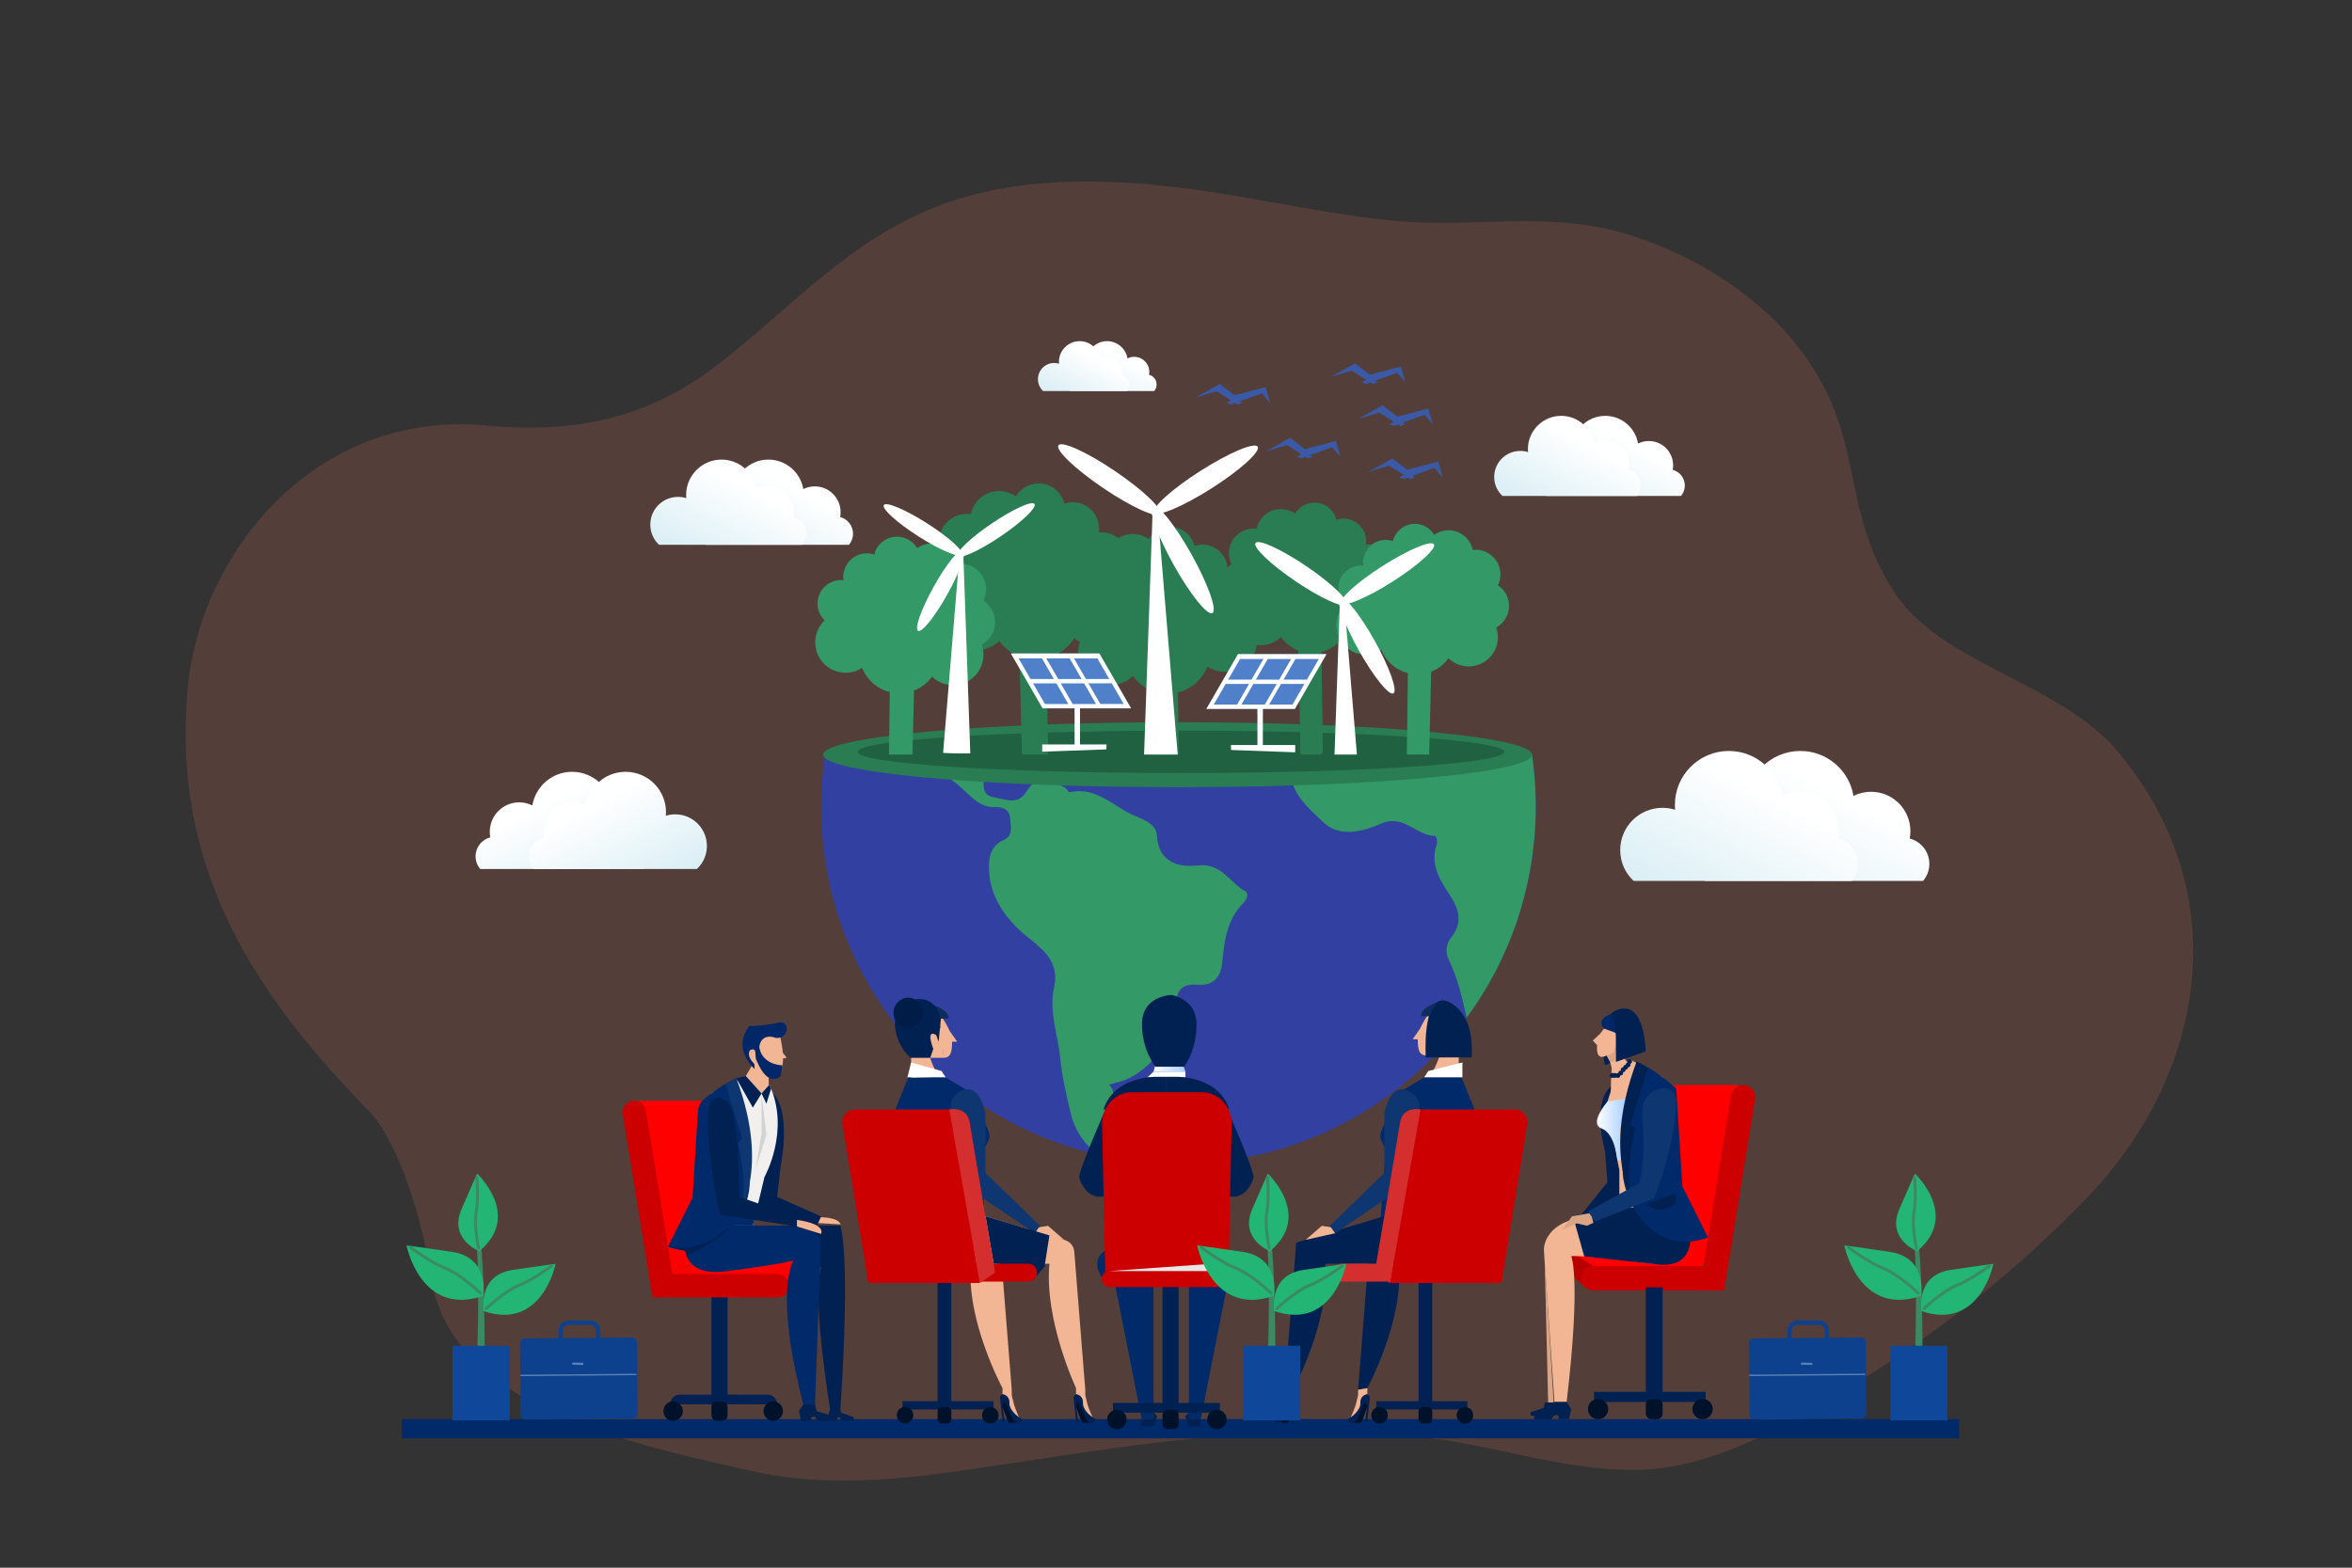 <?xml version="1.0" encoding="UTF-8"?>
<svg xmlns="http://www.w3.org/2000/svg" xmlns:xlink="http://www.w3.org/1999/xlink" viewBox="0 0 3011.98 2007.99">
  <rect x="0" y="0" width="3011.98" height="2007.99" fill="#333333" stroke="none"/>
  <defs>
    <style>
      .cls-1 {
        fill: #5980bb;
      }

      .cls-2 {
        fill: #e6e6e6;
        mix-blend-mode: multiply;
      }

      .cls-3 {
        fill: url(#linear-gradient-2);
      }

      .cls-4 {
        fill: url(#linear-gradient-10);
      }

      .cls-5 {
        fill: url(#linear-gradient-12);
      }

      .cls-6 {
        fill: #0e3671;
      }

      .cls-7 {
        fill: #fff;
      }

      .cls-8 {
        fill: #3a5aa7;
      }

      .cls-9 {
        fill: #206141;
      }

      .cls-10 {
        fill: url(#linear-gradient-4);
      }

      .cls-11 {
        fill: #3240a1;
      }

      .cls-12 {
        fill: red;
      }

      .cls-13 {
        fill: #3b8a64;
      }

      .cls-14 {
        fill: #0e418d;
      }

      .cls-15 {
        fill: url(#linear-gradient-3);
      }

      .cls-16 {
        fill: url(#linear-gradient-5);
      }

      .cls-17 {
        fill: #c00;
      }

      .cls-18 {
        isolation: isolate;
      }

      .cls-19 {
        fill: #396;
      }

      .cls-20 {
        fill: #2a7d53;
      }

      .cls-21 {
        fill: url(#linear-gradient-8);
      }

      .cls-22 {
        fill: #f2b694;
      }

      .cls-23 {
        fill: #002a69;
      }

      .cls-24 {
        fill: #0f479b;
      }

      .cls-25 {
        fill: #00112a;
      }

      .cls-26 {
        fill: url(#linear-gradient-7);
      }

      .cls-27 {
        fill: url(#linear-gradient-9);
      }

      .cls-28 {
        fill: url(#linear-gradient-11);
      }

      .cls-29 {
        fill: #d52e2e;
      }

      .cls-30 {
        fill: #002152;
      }

      .cls-31 {
        fill: url(#linear-gradient-6);
      }

      .cls-32 {
        fill: #4f80c9;
      }

      .cls-33 {
        fill: #22b573;
      }

      .cls-34 {
        fill: #b80000;
      }

      .cls-35 {
        fill: #002868;
      }

      .cls-36 {
        fill: url(#linear-gradient);
      }

      .cls-37 {
        fill: #f9795a;
        opacity: .17;
      }

      .cls-38 {
        fill: #0e2d5c;
      }

      .cls-39 {
        fill: #f1f0ee;
      }

      .cls-40 {
        fill: #001d48;
      }

      .cls-41 {
        fill: #d1d3d4;
      }

      .cls-42 {
        fill: #daa485;
      }
    </style>
    <linearGradient id="linear-gradient" x1="1477.21" y1="1364.5" x2="1518.08" y2="1364.5" gradientUnits="userSpaceOnUse">
      <stop offset="0" stop-color="#fff"/>
      <stop offset="1" stop-color="#aad0ff"/>
    </linearGradient>
    <linearGradient id="linear-gradient-2" x1="2045.01" y1="1446.57" x2="2081.55" y2="1446.57" xlink:href="#linear-gradient"/>
    <linearGradient id="linear-gradient-3" x1="692.43" y1="1030.43" x2="785.4" y2="1206.99" gradientUnits="userSpaceOnUse">
      <stop offset="0" stop-color="#fff"/>
      <stop offset="1" stop-color="#c7e6f0"/>
    </linearGradient>
    <linearGradient id="linear-gradient-4" x1="760.93" y1="1030.43" x2="853.91" y2="1206.99" xlink:href="#linear-gradient-3"/>
    <linearGradient id="linear-gradient-5" x1="-10295.29" y1="1017.83" x2="-10171.03" y2="1253.81" gradientTransform="translate(-7936) rotate(-180) scale(1 -1)" xlink:href="#linear-gradient-3"/>
    <linearGradient id="linear-gradient-6" x1="-10203.74" y1="1017.83" x2="-10079.48" y2="1253.81" gradientTransform="translate(-7936) rotate(-180) scale(1 -1)" xlink:href="#linear-gradient-3"/>
    <linearGradient id="linear-gradient-7" x1="-8955.3" y1="625.36" x2="-8873.81" y2="780.13" gradientTransform="translate(-7936) rotate(-180) scale(1 -1)" xlink:href="#linear-gradient-3"/>
    <linearGradient id="linear-gradient-8" x1="-8895.26" y1="625.36" x2="-8813.77" y2="780.13" gradientTransform="translate(-7936) rotate(-180) scale(1 -1)" xlink:href="#linear-gradient-3"/>
    <linearGradient id="linear-gradient-9" x1="-10024.87" y1="567.15" x2="-9948.25" y2="712.66" gradientTransform="translate(-7936) rotate(-180) scale(1 -1)" xlink:href="#linear-gradient-3"/>
    <linearGradient id="linear-gradient-10" x1="-9968.42" y1="567.15" x2="-9891.8" y2="712.66" gradientTransform="translate(-7936) rotate(-180) scale(1 -1)" xlink:href="#linear-gradient-3"/>
    <linearGradient id="linear-gradient-11" x1="-9374.37" y1="458.46" x2="-9326.67" y2="549.04" gradientTransform="translate(-7936) rotate(-180) scale(1 -1)" xlink:href="#linear-gradient-3"/>
    <linearGradient id="linear-gradient-12" x1="-9339.23" y1="458.46" x2="-9291.53" y2="549.04" gradientTransform="translate(-7936) rotate(-180) scale(1 -1)" xlink:href="#linear-gradient-3"/>
  </defs>
  <g class="cls-18">
    <g id="_Слой_1" data-name="Слой 1">
      <path class="cls-37" d="M1768.28,281c-79.9-8.88-158.43-27.25-237.92-38.1-101.84-13.9-208.96-17.84-305.54,12.85-130.86,41.58-207.79,136.51-307.48,212.64-87.01,66.45-177.77,87.41-294.47,76.62-220.96-20.42-365.71,165.5-382.1,332.32-22.72,231.15,82.27,393.03,231.66,545.69,39.59,40.45,70.5,149.7,77.39,202.45,21.2,162.34,203.47,212.85,416.26,259.39,85.11,18.61,175.05,11.79,261.71-.69,202-29.08,410.25-70.01,615.74-40.59,83.24,11.92,168.84,40.89,254.09,39.11,76.66-1.6,148.05-35.81,211.01-70.73,137.44-76.23,260.9-170.52,364.6-278.47,145.81-151.78,195.11-382.05,40.33-569.08-76.31-92.2-229.67-112.57-290.22-209.6-63.7-102.08-37.07-180.21-100.64-282.05-47.68-76.39-129.74-135.16-223.58-167.81-109.51-38.1-202.42-12.02-312.58-22.11-6.09-.56-12.17-1.18-18.25-1.85Z"/>
      <g>
        <g>
          <path class="cls-11" d="M1056.52,966.09c-2.92,19.89-4.57,40.21-4.85,60.86-2.94,218.93,148.39,404.01,353.23,451.73,14,3.26,28.25,5.88,42.71,7.83,18.14,2.44,36.63,3.82,55.4,4.07,153.7,2.07,290.72-71.91,375.23-187.04,54.41-74.13,87.07-165.33,88.4-264.29.33-24.87-1.33-49.31-4.83-73.16h-905.29Z"/>
          <path class="cls-19" d="M1594.31,1141.32c-19.77-10.9-29.7-36.02-60.16-32.84-23.57,2.46-50.5-2.51-52.6-38.43-.76-12.92-13.12-18.97-27.33-24.67-27.86-11.17-49.4-38.53-84.55-30.68-1.46.32-3.57-4.48-5.96-5.85-17.57-10.11-35.03-18.38-49.32,5.06-10.83,17.77-26.54,9.87-41.14,7.42-16.96-2.85-13.16-15.98-13.35-27.11-.11-6.59,2.43-15.37-4.36-18.53-6.19-2.88-11.12-5.73-14.21-9.61h-114.06c6.56,6.48,16.6,8.9,34.04,9.99,29.32,1.82,51.64,16.56,71.97,34.93,12.14,10.96,21.87,23.27,40.77,22.77,7.49-.2,18.21,1.49,19.35,13.32,1.01,10.45,4.22,23.32-7.49,28.5-19.45,8.6-20.18,25.93-19.24,41.24,2.22,36.29,25.27,64.55,51,84.85,22.77,17.96,38.59,33.33,32.14,62.84-6.88,31.46,5.27,61.94,8.11,92.22,2.08,22.21,7.98,47.26,13.6,70.67,5.03,20.97,17.36,37.76,33.39,51.28,14,3.26,28.25,5.88,42.71,7.83.04-.18-.02-.34-.18-.47-18.42-14.99,2.52-42.75-21.44-55.78-13.89-7.55,8.77-27.66-5.44-40.46-1.05-.94,11.42-3.39,17.45-5.55,37.55-13.45,69-58.41,68.3-97.78-.31-17.75,7.91-26.76,26.56-25.21,20.01,1.65,30.3-8.17,32.24-28.04,2.7-27.74,5.93-55.31,27.23-76.69,3.74-3.75,7.95-11.91,1.98-15.2Z"/>
          <path class="cls-19" d="M1656.52,966.09c-14.84,40.03,14.55,65.41,39.62,88.35,20.13,18.42,49.87,10.49,72.65.5,29.05-12.74,45.26,16.13,69.48,15.84.65,0,2.89,7.26,1.82,10.2-9.09,25.13,2.86,44.81,15.82,64.35,11.85,17.87,18.28,35.57,2.63,55.23-6.78,8.53-8.23,18.78-2.82,29.8,11.39,23.21,16.66,48.27,22.52,73.17,54.41-74.13,87.07-165.33,88.4-264.29.33-24.87-1.33-49.31-4.83-73.16h-305.29Z"/>
        </g>
        <ellipse class="cls-20" cx="1507.99" cy="966.7" rx="453.91" ry="41.61"/>
        <ellipse class="cls-9" cx="1512.35" cy="963" rx="414.01" ry="27.18"/>
        <path class="cls-20" d="M1208.04,774.84c-1.03,2.95-1.77,6.05-2.15,9.28-2.86,24.02,14.29,45.8,38.31,48.65,13.53,1.61,26.35-3.13,35.48-11.88,6.44,8.89,15.36,15.94,25.91,20.04l3.06,125.56h33.51l-1.01-76.4-.62-46.97c17.97-4.5,32.93-17.48,39.78-34.92,5.43,3.52,11.73,5.89,18.6,6.71,13.84,1.64,26.95-3.36,36.1-12.49,6.73-6.71,11.34-15.66,12.55-25.83.97-8.1-.35-15.94-3.43-22.91-2.32-5.22-5.63-9.94-9.74-13.88,5.32-5.22,9-12.2,9.94-20.18,2.2-18.56-11.05-35.39-29.62-37.61-2.57-.3-5.11-.29-7.58-.02.05-.29.11-.56.14-.86,2.21-18.56-11.05-35.39-29.62-37.61-5.12-.61-10.11,0-14.7,1.54-3.27-13.31-14.44-23.86-28.85-25.57-13.68-1.63-26.4,5.16-33.05,16.27-4.89-3.49-10.71-5.84-17.09-6.6-19.25-2.28-36.78,10.63-40.63,29.27-.05-.01-.11-.02-.16-.02-19.15-2.27-36.61,10.48-40.59,28.96-.24,1.12-.43,2.28-.57,3.46-.89,7.36.49,14.46,3.54,20.66-8.79,5.8-15.07,15.27-16.41,26.54-1.83,15.42,6.09,29.74,18.9,36.81Z"/>
        <path class="cls-20" d="M1382.93,822.25c-.96,2.79-1.66,5.73-2.04,8.79-2.33,19.78,9.63,37.97,27.75,44.13,2.72.95,5.59,1.6,8.56,1.96,12.82,1.52,24.98-2.97,33.63-11.25,6.08,8.42,14.55,15.11,24.56,18.98l1.98,81.62h32.16l-1.05-79.55c17.02-4.26,31.2-16.56,37.69-33.08,5.15,3.33,11.13,5.59,17.63,6.35,1.17.14,2.32.23,3.47.26,21.35.76,40.07-14.97,42.64-36.55,1.59-13.44-3.42-26.14-12.5-34.86,5.06-4.93,8.53-11.56,9.41-19.11,2.1-17.6-10.47-33.55-28.06-35.63-2.44-.3-4.84-.28-7.19-.03.05-.28.11-.53.14-.81,2.1-17.6-10.47-33.55-28.06-35.63-.36-.05-.7-.08-1.06-.11-4.48-.37-8.84.22-12.88,1.56-3.08-12.6-13.68-22.59-27.33-24.23-12.96-1.54-25.02,4.9-31.31,15.42-4.65-3.31-10.15-5.54-16.21-6.26-5.01-.59-9.9-.11-14.43,1.29-11.95,3.67-21.43,13.63-24.07,26.44-.05,0-.09-.02-.14-.03-19.26-2.29-36.72,11.47-39.01,30.72-.82,6.99.47,13.71,3.36,19.59-8.33,5.49-14.29,14.46-15.55,25.15-1.74,14.61,5.77,28.17,17.9,34.87Z"/>
        <path class="cls-19" d="M1044.26,827.33c2.53,21.35,21.9,36.61,43.26,34.07,6.11-.73,11.71-2.84,16.55-5.97,6.09,15.51,19.39,27.05,35.37,31.05l-1.05,80h30.13l.95-39.16,1.04-42.79c9.38-3.64,17.32-9.91,23.04-17.82,8.12,7.78,19.52,12,31.55,10.56,21.36-2.53,36.62-21.9,34.07-43.26-.34-2.87-1-5.63-1.91-8.26,1.03-.56,2.02-1.19,2.98-1.86,6.63-4.64,11.39-11.62,13.22-19.6.83-3.6,1.06-7.39.61-11.28-1.19-10.02-6.78-18.45-14.6-23.61,2.71-5.51,3.94-11.83,3.15-18.37-2.15-18.07-18.53-30.98-36.61-28.83-.04,0-.1.01-.14.02-3.43-16.57-19.02-28.06-36.14-26.03-5.68.68-10.85,2.77-15.2,5.87-5.91-9.88-17.22-15.91-29.39-14.47-12.82,1.52-22.75,10.9-25.66,22.74-4.08-1.37-8.52-1.91-13.07-1.37-13.05,1.55-23.16,11.23-25.84,23.39-.72,3.21-.91,6.6-.5,10.05.03.27.09.51.13.77-2.2-.23-4.46-.24-6.74.02-16.51,1.97-28.3,16.94-26.34,33.45.84,7.1,4.11,13.31,8.84,17.95-8.5,8.17-13.21,20.1-11.71,32.71Z"/>
        <path class="cls-20" d="M1579.15,776.65c-.87,2.52-1.51,5.18-1.84,7.94-2.43,20.51,12.22,39.12,32.73,41.56,11.56,1.37,22.52-2.68,30.31-10.15,5.49,7.59,13.12,13.62,22.14,17.12l2.47,102.17.28,31.19h26.18c.87-1.6,1.73-2.52,2.61-2.1l-.5-37.07-1.21-92.32c15.36-3.84,28.13-14.92,33.99-29.83,4.65,3,10.04,5.03,15.9,5.73,10.02,1.2,19.59-1.7,27.03-7.36,7.81-5.91,13.27-14.88,14.53-25.36,1.43-12.12-3.1-23.57-11.27-31.42,4.56-4.45,7.69-10.43,8.5-17.24,1.88-15.86-9.45-30.24-25.3-32.12-2.19-.26-4.36-.25-6.47-.03.03-.25.09-.48.12-.73,1.88-15.86-9.45-30.24-25.3-32.12-4.37-.53-8.64-.02-12.56,1.31-2.79-11.38-12.34-20.39-24.65-21.85-11.69-1.39-22.55,4.4-28.23,13.9-4.19-2.97-9.15-4.98-14.61-5.63-2.57-.31-5.09-.3-7.55.02-13.29,1.59-24.38,11.53-27.15,24.98-.05,0-.09-.02-.14-.02-17.35-2.07-33.1,10.33-35.17,27.7-.75,6.29.44,12.36,3.03,17.65-7.52,4.95-12.87,13.04-14.02,22.67-1.57,13.18,5.2,25.4,16.14,31.43Z"/>
        <path class="cls-19" d="M1711.5,805.34c1.26,10.49,6.72,19.45,14.53,25.36,7.44,5.66,17.01,8.56,27.03,7.36,5.87-.7,11.25-2.72,15.9-5.73,5.85,14.91,18.63,25.99,33.99,29.83l-1.21,92.32-.16,11.99h28.63l.1-4.01,2.47-102.17c9.03-3.5,16.65-9.52,22.14-17.12,7.8,7.47,18.75,11.52,30.31,10.15,20.51-2.44,35.15-21.05,32.72-41.56-.33-2.75-.97-5.42-1.84-7.94,10.94-6.04,17.71-18.25,16.14-31.43-1.15-9.63-6.5-17.72-14.02-22.67,2.6-5.29,3.78-11.36,3.03-17.65-2.07-17.37-17.82-29.77-35.17-27.7-.05,0-.09.02-.14.02-2.77-13.44-13.86-23.39-27.15-24.98-2.46-.31-4.98-.33-7.55-.02-5.46.65-10.43,2.66-14.61,5.63-5.68-9.49-16.54-15.28-28.23-13.9-12.31,1.46-21.86,10.47-24.65,21.85-3.92-1.32-8.19-1.84-12.56-1.31-15.86,1.88-27.19,16.26-25.3,32.12.03.25.09.48.12.73-2.12-.22-4.28-.23-6.47.03-15.86,1.88-27.19,16.26-25.3,32.12.81,6.82,3.94,12.79,8.5,17.24-8.17,7.84-12.7,19.3-11.27,31.42Z"/>
        <g>
          <path class="cls-7" d="M1537.35,603.1c-36.51,23.25-62.92,47.1-58.99,53.28,3.93,6.17,36.72-7.67,73.23-30.92,36.51-23.25,62.92-47.1,58.99-53.28-3.93-6.17-36.72,7.67-73.23,30.92Z"/>
          <path class="cls-7" d="M1427.78,603.3c-35.86-24.24-68.25-38.98-72.35-32.92-4.1,6.06,21.64,30.63,57.5,54.88,35.86,24.24,68.25,38.98,72.35,32.92,4.1-6.06-21.65-30.63-57.5-54.88Z"/>
          <path class="cls-7" d="M1526.01,710.37c21.07,37.81,32.97,71.35,26.58,74.91-6.39,3.56-28.66-24.2-49.73-62.01-21.07-37.81-32.97-71.35-26.58-74.91,6.39-3.56,28.66,24.2,49.73,62.01Z"/>
          <polygon class="cls-7" points="1508.15 966.48 1504.1 917.59 1486.94 710.25 1485.07 687.58 1482.98 662.33 1481.64 659.54 1480.77 657.71 1478.42 652.84 1476.28 648.36 1475.92 658.67 1475.81 661.65 1474.11 710.19 1467.55 896.69 1467.53 897.55 1467.52 897.56 1467.52 897.57 1466.87 916.41 1465.11 966.48 1508.15 966.48"/>
        </g>
        <g>
          <ellipse class="cls-7" cx="1777.11" cy="734.84" rx="70.19" ry="11.87" transform="translate(-116.58 1069.59) rotate(-32.49)"/>
          <path class="cls-7" d="M1672.62,725.01c-32.11-21.71-61.12-34.91-64.79-29.48-3.67,5.43,19.38,27.43,51.5,49.14,32.11,21.71,61.12,34.91,64.79,29.48,3.67-5.43-19.38-27.43-51.5-49.14Z"/>
          <ellipse class="cls-7" cx="1750.21" cy="826.67" rx="11.87" ry="70.19" transform="translate(-181.04 956.67) rotate(-29.13)"/>
          <polygon class="cls-7" points="1737.66 966.48 1725.6 820.79 1723.92 800.48 1722.05 777.87 1720.85 775.37 1720.07 773.74 1717.97 769.37 1716.05 765.36 1715.72 774.59 1715.63 777.27 1714.1 820.74 1708.98 966.48 1737.66 966.48"/>
        </g>
        <g>
          <path class="cls-7" d="M1187.22,670.3c27.61,17.59,47.59,35.63,44.62,40.3-2.97,4.67-27.77-5.8-55.39-23.39-27.61-17.59-47.59-35.63-44.62-40.3,2.97-4.67,27.77,5.8,55.39,23.39Z"/>
          <path class="cls-7" d="M1270.1,670.45c27.12-18.34,51.62-29.49,54.72-24.9,3.1,4.59-16.37,23.17-43.49,41.51-27.12,18.34-51.62,29.49-54.72,24.9-3.1-4.59,16.37-23.17,43.49-41.51Z"/>
          <ellipse class="cls-7" cx="1204.56" cy="756.31" rx="59.28" ry="10.02" transform="translate(-42.5 1440.27) rotate(-60.87)"/>
          <path class="cls-7" d="M1207.72,964.32c.29.02.58.03.86.05,1.05.06,2.11.13,3.18.18,2.64.13,5.29.23,7.95.31,1.22.04,2.47.08,3.7.1.27,0,.54.01.8.01.78.01,1.57.04,2.35.04,1.55.02,3.11.03,4.67.03.25,0,.5,0,.75,0,2.1,0,4.2-.01,6.27-.04,1.45-.03,2.88-.06,4.32-.09l-2.03-57.65-.49-14.25h0s0-.01,0-.01l-.02-.65-4.96-141.06-1.29-36.71-.08-2.26-.27-7.8-1.62,3.38-1.77,3.69-.66,1.38-1.01,2.11-1.58,19.1-1.42,17.15-12.98,156.82-4.65,56.16Z"/>
        </g>
        <g>
          <polygon class="cls-32" points="1698.74 837.82 1698.07 838.96 1698.06 838.98 1698.06 838.99 1683.62 864 1658.19 908.05 1617.22 908.05 1617.22 914.32 1610.26 914.32 1610.26 908.05 1544.86 908.05 1553.47 893.14 1566.17 871.12 1585.4 837.82 1698.74 837.82"/>
          <path class="cls-7" d="M1585.4,837.82l-13,22.51-6.23,10.79-12.7,22.03-8.61,14.9h65.41v46.24h-33.93l.17,6.34,82.14,2.97v-9.31h-41.43v-46.24h40.98l5.86-10.16,19.55-33.89,8.88-15.39,5.56-9.63h0s0-.02,0-.02l.67-1.14h-113.34ZM1653.41,844.08l-12.08,20.93-3.18,5.49h-29.9l2.12-3.67,13.14-22.75h29.9ZM1588.04,844.08h29.9l-13.4,23.2-1.85,3.22h-29.9l.09-.17,6.49-11.23,8.68-15.03ZM1554.33,902.48l15.26-26.42h29.89l-15.26,26.42h-29.89ZM1589.78,902.48l15.26-26.42h29.91l-15.26,26.42h-29.91ZM1663.8,887.49l-8.65,14.99h-29.9l15.25-26.42h29.9l-6.6,11.43ZM1677.34,864.05l-3.73,6.45h-29.89l3.31-5.72,11.94-20.7h29.9l-11.53,19.97Z"/>
        </g>
        <g>
          <polygon class="cls-32" points="1294.59 837.05 1295.25 838.19 1295.26 838.21 1295.26 838.22 1309.71 863.23 1335.13 907.28 1376.11 907.28 1376.11 913.55 1383.06 913.55 1383.06 907.28 1448.47 907.28 1439.86 892.37 1427.16 870.35 1407.92 837.05 1294.59 837.05"/>
          <path class="cls-7" d="M1383.06,907.28h65.41l-8.61-14.9-9.14-15.85-3.56-6.17-19.23-33.31h-113.34l.67,1.14v.02s0,.02,0,.02l10.71,18.53,3.74,6.47,25.42,44.05h40.98v46.24h-41.43v9.32l7.42-.27,74.72-2.71.17-6.34h-33.93v-46.24ZM1424.91,877.32l14.08,24.38h-29.89l-15.26-26.42h29.89l1.17,2.03ZM1405.28,843.31l15.17,26.25.08.17h-29.9l-1.85-3.22-13.4-23.19h29.9ZM1369.81,843.31l13.14,22.75,2.12,3.66h-29.9l-3.18-5.49-11.46-19.83-.63-1.09h29.9ZM1315.98,863.28l-10.29-17.81h0s-1.24-2.16-1.24-2.16h29.9l6.31,10.95,5.62,9.74,3.31,5.72h-29.89l-3.73-6.45ZM1338.17,901.71l-15.25-26.42h29.9l15.25,26.42h-29.9ZM1373.64,901.71l-15.26-26.42h29.92l15.25,26.42h-29.91Z"/>
        </g>
      </g>
      <g>
        <rect class="cls-23" x="514.46" y="1817.66" width="1994.43" height="24.64"/>
        <g>
          <g>
            <path class="cls-23" d="M1430.25,1595.19s-49.38,10.34-9.66,53.17l9.66-53.17Z"/>
            <polygon class="cls-36" points="1518.08 1372.58 1515.01 1363.93 1481.52 1356.42 1477.21 1372.58 1518.08 1372.58"/>
            <polygon class="cls-7" points="1518.08 1380.08 1518.08 1372.58 1477.21 1372.58 1469.31 1380.08 1518.08 1380.08"/>
            <g>
              <polygon class="cls-23" points="1522.56 1618.1 1522.56 1817.81 1537.71 1817.81 1574.07 1633.46 1522.56 1618.1"/>
              <polygon class="cls-30" points="1525.46 1817.81 1537.71 1817.81 1537.71 1826.88 1522.56 1826.88 1517.89 1814 1522.56 1809.1 1522.56 1817.81 1525.46 1817.81"/>
            </g>
            <g>
              <polygon class="cls-23" points="1477.21 1618.1 1477.21 1817.81 1462.05 1817.81 1425.69 1633.46 1477.21 1618.1"/>
              <polygon class="cls-30" points="1474.3 1817.81 1462.05 1817.81 1462.05 1826.88 1477.21 1826.88 1481.88 1814 1477.21 1809.1 1477.21 1817.81 1474.3 1817.81"/>
            </g>
            <g>
              <path class="cls-30" d="M1574.07,1420.79s-8.12-38.39-64.73-41.53h-15.63v52.95l80.36-11.42Z"/>
              <path class="cls-30" d="M1563.87,1402.85s43.08,97.04,41.45,105.21c-1.63,8.17-16.23,41.23-49.87,14.53l8.42-119.73Z"/>
            </g>
            <g>
              <path class="cls-30" d="M1413.36,1420.79s8.12-38.39,64.73-41.53h15.63v52.95l-80.36-11.42Z"/>
              <path class="cls-30" d="M1423.56,1402.85s-43.08,97.04-41.45,105.21c1.63,8.17,16.23,41.23,49.87,14.53l-8.42-119.73Z"/>
            </g>
            <g>
              <g>
                <rect class="cls-30" x="1488.74" y="1644.64" width="20.61" height="164.78"/>
                <rect class="cls-30" x="1425.28" y="1796.98" width="136.88" height="12.44"/>
                <path class="cls-25" d="M1545.98,1818.13c0,6.87,5.57,12.44,12.44,12.44s12.44-5.57,12.44-12.44-5.57-12.44-12.44-12.44-12.44,5.57-12.44,12.44Z"/>
                <path class="cls-25" d="M1417.81,1818.13c0,6.87,5.57,12.44,12.44,12.44s12.44-5.57,12.44-12.44-5.57-12.44-12.44-12.44-12.44,5.57-12.44,12.44Z"/>
                <path class="cls-25" d="M1495.21,1805.88h7.66c3.57,0,6.47,2.9,6.47,6.47v11.55c0,3.57-2.9,6.47-6.47,6.47h-7.66c-3.57,0-6.47-2.9-6.47-6.47v-11.55c0-3.57,2.9-6.47,6.47-6.47Z"/>
              </g>
              <g>
                <path class="cls-17" d="M1572.95,1648.36h-157.23l-4.33-208.11c-.47-22.69,16.66-41.27,38.26-41.27h89.36c21.6,0,38.73,18.58,38.26,41.27l-4.33,208.11Z"/>
                <rect class="cls-17" x="1410.54" y="1628.05" width="167.6" height="20.31" rx="10.05" ry="10.05"/>
                <polygon class="cls-2" points="1573.38 1628.05 1420.59 1628.05 1573.38 1617.17 1573.38 1628.05"/>
              </g>
            </g>
            <path class="cls-30" d="M1499.9,1274.4s31.72,4.48,32.32,36.36c.65,34.34-15.84,55.56-15.84,55.56h-36.69s-18.18-22.22-17.17-56.57c1.01-34.34,37.37-35.35,37.37-35.35Z"/>
          </g>
          <g>
            <path class="cls-23" d="M1789.77,1412.48s-26.3,36.18-21.6,46.52c4.7,10.34,11.82,24.12,11.82,24.12l9.78-70.65Z"/>
            <polygon class="cls-23" points="1868.02 1371.13 1888.1 1420.58 1878.06 1455.56 1832.92 1462.45 1868.02 1371.13"/>
            <polyline class="cls-23" points="1765.7 1588.46 1779.99 1405.99 1824.08 1379.92 1868.02 1371.13 1846.25 1567.55 1765.06 1610.63 1770.38 1571.53"/>
            <g>
              <rect class="cls-30" x="1816.55" y="1643.37" width="17.58" height="161.99"/>
              <rect class="cls-30" x="1762.42" y="1794.74" width="116.75" height="10.61"/>
              <path class="cls-25" d="M1865.37,1812.79c0,5.86,4.75,10.61,10.61,10.61s10.61-4.75,10.61-10.61-4.75-10.61-10.61-10.61-10.61,4.75-10.61,10.61Z"/>
              <path class="cls-25" d="M1756.05,1812.79c0,5.86,4.75,10.61,10.61,10.61s10.61-4.75,10.61-10.61-4.75-10.61-10.61-10.61-10.61,4.75-10.61,10.61Z"/>
              <rect class="cls-25" x="1816.55" y="1802.34" width="17.58" height="20.9" rx="5.52" ry="5.52"/>
            </g>
            <path class="cls-22" d="M1868.02,1342.87v34.46l-36.66,1.13s15.09-23.53,14.89-42.48l21.77,6.89Z"/>
            <g>
              <path class="cls-22" d="M1832.85,1293.47s-17.62,24.4-17.39,35.03c.23,10.63-.32,23.3,10.74,23.3l6.66-58.33Z"/>
              <polygon class="cls-22" points="1818.39 1317.83 1812.4 1326.37 1812.4 1326.37 1809.03 1331.17 1821.57 1331.17 1818.39 1317.83"/>
              <path class="cls-30" d="M1849.77,1281.31s39.08,7.98,34.75,73.11h-58.63s-5.21-75.77,23.88-73.11Z"/>
              <path class="cls-38" d="M1839.63,1284.26s-20.23,6.09-19.52,17.33l9.75.16,9.77-17.49Z"/>
            </g>
            <g>
              <path class="cls-30" d="M1774.54,1557.22l-114.55,34.46-15,188.43,11.85-2.15s47.18-87.04,40.31-159.31h77.4v-61.42Z"/>
              <path class="cls-22" d="M1634.22,1818.71s6.68-14.92,7.97-20.08c1.29-5.17,2.8-11.63,2.8-11.63v-6.89l11.85-2.15v9.05s-4.67,36.18-22.62,31.72Z"/>
              <path class="cls-30" d="M1656.84,1785.76l1.44,1.1c1.21.92,1.85,2.41,1.69,3.92l-3.35,31.54h-2.8l2.8-20.25-7.54,20.25h-14.65l-2.09-1.86c-.91-.81-.83-2.26.17-2.95,1.79-1.25,4.31-3.01,5.36-3.81,1.72-1.29,10.33-8.76,10.05-16.09-.43-11.25,8.91-11.86,8.91-11.86Z"/>
              <path class="cls-25" d="M1656.62,1802.08s-.43-6.78-2.85-5.49c-2.42,1.29-9.21,24.82-14.05,25.74h9.37l7.54-20.25Z"/>
            </g>
            <g>
              <path class="cls-30" d="M1868.71,1557.22l-114.55,34.46-15,188.43,11.85-2.15s47.18-87.04,40.31-159.31h77.4v-61.42Z"/>
              <path class="cls-22" d="M1728.39,1818.71s6.68-14.92,7.97-20.08c1.29-5.17,2.8-11.63,2.8-11.63v-6.89l11.85-2.15v9.05s-4.67,36.18-22.62,31.72Z"/>
              <path class="cls-30" d="M1751.01,1785.76l1.44,1.1c1.21.92,1.85,2.41,1.69,3.92l-3.35,31.54h-2.8l2.8-20.25-7.54,20.25h-14.65l-2.09-1.86c-.91-.81-.83-2.26.17-2.95,1.79-1.25,4.31-3.01,5.36-3.81,1.72-1.29,10.33-8.76,10.05-16.09-.43-11.25,8.91-11.86,8.91-11.86Z"/>
              <path class="cls-25" d="M1750.79,1802.08s-.43-6.78-2.85-5.49c-2.42,1.29-9.21,24.82-14.05,25.74h9.37l7.54-20.25Z"/>
            </g>
            <polygon class="cls-7" points="1872.75 1360.79 1829.07 1371.85 1823.79 1379.92 1872.75 1379.92 1872.75 1360.79"/>
            <polygon class="cls-22" points="1709.77 1572.72 1692.69 1570.14 1672.05 1588.05 1709.77 1579.62 1709.77 1572.72"/>
            <path class="cls-6" d="M1808.36,1400.13c-10.96-7.58-27.14-10.86-35.49,25.58v76.59l-69.84,67.85,6.74,9.48,89.82-61.05,17.9-96.31c1.58-8.53-1.99-17.19-9.12-22.13Z"/>
            <path class="cls-29" d="M1814.05,1641.55h-96.03c-6.26,0-11.34-5.08-11.34-11.34v-.23c0-6.26,5.08-11.34,11.34-11.34h96.03v22.91Z"/>
            <path class="cls-17" d="M1922.83,1643.37h-142.84l36.07-222.27h123.67c10.05,0,17.71,9,16.1,18.92l-33,203.35Z"/>
            <path class="cls-29" d="M1819.18,1421.09s-22.93-5.17-26.36,17.23c-3.43,22.4-32.46,191.77-32.46,191.77l19.63,13.27,39.19-222.27Z"/>
          </g>
          <g>
            <path class="cls-30" d="M1337.66,1622.22l-10.44,12.43-10.44-19.23s15.39-4.42,20.87,6.79Z"/>
            <path class="cls-30" d="M1337.66,1618.64l-12.62,3.58-8.25-3.58s15.16-7.23,20.87,0Z"/>
            <g>
              <path class="cls-22" d="M1201.96,1296.58s17.62,24.4,17.39,35.03c-.23,10.63.32,23.3-10.74,23.3l-6.66-58.33Z"/>
              <polygon class="cls-22" points="1216.42 1320.93 1222.41 1329.47 1222.41 1329.47 1225.78 1334.27 1213.24 1334.27 1216.42 1320.93"/>
              <path class="cls-38" d="M1195.18,1287.37s20.23,6.09,19.52,17.33l-9.75.16-9.77-17.49Z"/>
            </g>
            <path class="cls-22" d="M1208.62,1354.91h-17.4l-4.76-46.26s23.68,5.04,22.15,18.95c-1.53,13.91,0,27.31,0,27.31Z"/>
            <path class="cls-23" d="M1245.04,1412.48s26.3,36.18,21.6,46.52c-4.7,10.34-11.82,24.12-11.82,24.12l-9.78-70.65Z"/>
            <polygon class="cls-23" points="1166.8 1371.13 1146.71 1420.58 1156.75 1455.56 1201.9 1462.45 1166.8 1371.13"/>
            <polyline class="cls-23" points="1260.27 1547.1 1254.82 1405.99 1210.73 1379.92 1166.8 1371.13 1188.56 1567.55 1269.75 1610.63 1260.27 1547.1"/>
            <g>
              <rect class="cls-30" x="1200.69" y="1643.37" width="17.58" height="161.99"/>
              <rect class="cls-30" x="1155.64" y="1794.74" width="116.75" height="10.61"/>
              <circle class="cls-25" cx="1158.83" cy="1812.79" r="10.61" transform="translate(-88.86 59.98) rotate(-2.86)"/>
              <path class="cls-25" d="M1278.76,1812.79c0,5.86-4.75,10.61-10.61,10.61s-10.61-4.75-10.61-10.61,4.75-10.61,10.61-10.61,10.61,4.75,10.61,10.61Z"/>
              <rect class="cls-25" x="1200.69" y="1802.34" width="17.58" height="20.9" rx="5.52" ry="5.52"/>
            </g>
            <path class="cls-22" d="M1166.8,1345.97v34.46l35.85-1.18s-14.28-21.22-14.08-40.17l-21.77,6.89Z"/>
            <path class="cls-22" d="M1392.62,1798.63c-1.29-5.17-2.8-11.63-2.8-11.63v-6.89l-14.09-176.97c-.55-6.91-5.28-12.77-11.92-14.77l-103.54-31.15v61.43h83.64c-6.87,72.27,34.07,159.31,34.07,159.31v9.05s4.67,36.18,22.62,31.72c0,0-6.68-14.92-7.97-20.08Z"/>
            <path class="cls-30" d="M1377.97,1785.76l-1.44,1.1c-1.21.92-1.85,2.41-1.69,3.92l3.35,31.54h2.8l-2.8-20.25,7.54,20.25h14.65l2.09-1.86c.91-.81.83-2.26-.17-2.95-1.79-1.25-4.31-3.01-5.36-3.81-1.72-1.29-10.33-8.76-10.05-16.09.43-11.25-8.91-11.86-8.91-11.86Z"/>
            <path class="cls-25" d="M1378.19,1802.08s.43-6.78,2.85-5.49c2.42,1.29,9.21,24.82,14.05,25.74h-9.37l-7.54-20.25Z"/>
            <path class="cls-22" d="M1298.45,1798.63c-1.29-5.17-2.8-11.63-2.8-11.63v-6.89l-15-188.43-114.55-34.46v61.43h77.4c-6.87,72.27,40.31,159.31,40.31,159.31v9.05s4.67,36.18,22.62,31.72c0,0-6.68-14.92-7.97-20.08Z"/>
            <path class="cls-30" d="M1283.81,1785.76l-1.44,1.1c-1.21.92-1.85,2.41-1.69,3.92l3.35,31.54h2.8l-2.8-20.25,7.54,20.25h14.65l2.09-1.86c.91-.81.83-2.26-.17-2.95-1.79-1.25-4.31-3.01-5.36-3.81-1.72-1.29-10.33-8.76-10.05-16.09.43-11.25-8.91-11.86-8.91-11.86Z"/>
            <path class="cls-25" d="M1284.02,1802.08s.43-6.78,2.85-5.49c2.42,1.29,9.21,24.82,14.05,25.74h-9.37l-7.54-20.25Z"/>
            <polygon class="cls-7" points="1166.8 1360.79 1205.74 1371.85 1211.02 1379.92 1162.06 1379.92 1166.8 1360.79"/>
            <polygon class="cls-22" points="1325.04 1572.72 1342.12 1570.14 1362.76 1588.05 1325.04 1579.62 1325.04 1572.72"/>
            <path class="cls-6" d="M1226.45,1400.13c10.96-7.58,27.14-10.86,35.49,25.58v76.59l69.84,67.85-6.74,9.48-89.82-61.05-17.9-96.31c-1.58-8.53,1.99-17.19,9.12-22.13Z"/>
            <polygon class="cls-30" points="1343.9 1582.38 1337.66 1622.22 1272.49 1618.64 1262.09 1557.76 1343.9 1582.38"/>
            <path class="cls-30" d="M1204.95,1304.85s-6.15-32.96-38.16-23.48c-30.69,9.09-24.29,52.37-.69,73.54h25.12l3.96-11.41s-10.45-26.28,3.8-17.75l2.98,8.52,2.99-29.42Z"/>
            <path class="cls-40" d="M1182.07,1297.24c0,10.69-8.48,19.35-18.93,19.35s-18.93-8.66-18.93-19.35,8.48-19.35,18.93-19.35,18.93,8.66,18.93,19.35Z"/>
            <path class="cls-17" d="M1220.76,1641.55h96.03c6.26,0,11.34-5.08,11.34-11.34v-.23c0-6.26-5.08-11.34-11.34-11.34h-96.03v22.91Z"/>
            <path class="cls-17" d="M1111.98,1643.37h142.84l-36.07-222.28h-123.67c-10.05,0-17.71,9-16.1,18.92l33,203.35Z"/>
            <path class="cls-29" d="M1215.63,1421.09s22.93-5.17,26.36,17.23c3.43,22.4,32.46,191.77,32.46,191.77l-19.63,13.27-39.19-222.28Z"/>
          </g>
          <g>
            <path class="cls-22" d="M1050.89,1559.13s22.24-.3,25.68,9.13l-28.97-1.69,3.29-7.43Z"/>
            <path class="cls-30" d="M989.72,1400.53s24.09,16.67,9.6,96.14l-4.16,36.38,56.28,24.98-5.61,11.73-73.33-20.96s-6.68-163.29,17.22-148.28Z"/>
            <path class="cls-30" d="M995.95,1413.3s-7.48,119.64-35.78,161.7l-.73-70.73,29.26-71.15,7.24-19.82Z"/>
            <path class="cls-22" d="M993.11,1374.27l-26.41-36.2-5.37-.39s-11.3-.82-5.45,11.87l7.04,15.29-16.52,28.38,38.33,19.62-.41-32.6s11.16,1.22,8.77-5.97Z"/>
            <path class="cls-22" d="M997.71,1322.59s11.8,40.81-.59,52.09c0,0-21.53,1.87-30.42-36.62,0,0,13.01-21.56,31.01-15.47Z"/>
            <path class="cls-35" d="M959.33,1314.39s23.93-.62,38.07-4.73c5.72-1.66,11.21,3.27,10.06,9.11-1.13,5.78-4.59,11.05-13.53,10.76,0,0-18.36-8.05-21.61,11.1,0,0,.85,21.44,28.89,23.92,0,0,2.12-6.05-1.72,13.96,0,0-15.35,16.06-30.26-19.46-4.03-5.53,1.98-18.12-8.6-14.14,0,0-6.04,6.61,5.49,17.93l.2,6.4s-29.45-25-7-54.83Z"/>
            <path class="cls-22" d="M998.24,1343.29l8.44,10.51c.52.65.08,1.61-.75,1.64l-8.24.31.55-12.46Z"/>
            <rect class="cls-30" x="911.09" y="1658.11" width="20.61" height="140.61"/>
            <path class="cls-30" d="M995.16,1798.72h-136.88v-.12c0-6.8,5.52-12.32,12.32-12.32h112.24c6.8,0,12.32,5.52,12.32,12.32v.12Z"/>
            <path class="cls-25" d="M874.46,1807.43c0,6.87-5.57,12.44-12.44,12.44s-12.44-5.57-12.44-12.44,5.57-12.44,12.44-12.44,12.44,5.57,12.44,12.44Z"/>
            <path class="cls-25" d="M1002.63,1807.43c0,6.87-5.57,12.44-12.44,12.44s-12.44-5.57-12.44-12.44,5.57-12.44,12.44-12.44,12.44,5.57,12.44,12.44Z"/>
            <rect class="cls-25" x="911.09" y="1795.18" width="20.61" height="24.5" rx="6.47" ry="6.47"/>
            <path class="cls-30" d="M981.47,1569.76h94.57s13.69,30.16,0,238.43h-12.44s-24.31-143.63-12.16-185.29l-92.37-2.87,22.4-50.27Z"/>
            <polygon class="cls-12" points="917.95 1606.19 1047.4 1610.32 1000.14 1646.91 842.11 1653.13 846.56 1636 917.95 1606.19"/>
            <polygon class="cls-12" points="904.12 1409.83 818.46 1409.83 846.56 1636 921.74 1603.62 904.12 1409.83"/>
            <path class="cls-39" d="M985.21,1389.33l-9.95,11.2-20.17-22.4-44.53,22.4,11.2,94.57-41.06,74.66h83.41l14.89-62.22s33.6-59.73,6.22-118.21Z"/>
            <path class="cls-17" d="M995.95,1661.84h-160.32l-38.06-234.69c-1.32-8.14,4.21-15.81,12.35-17.13,8.15-1.33,15.81,4.21,17.13,12.35l33.99,209.6h134.91c8.25,0,14.93,6.69,14.93,14.93s-6.68,14.93-14.93,14.93Z"/>
            <path class="cls-23" d="M942.93,1381.09s22.36,109.03,16.14,145.11c-6.22,36.09-39.01,93.18-103.71,70.79l31.52-62.91,6.92-110.73c.38-6.06,3.23-11.68,7.89-15.57,8.7-7.26,24.2-19.06,41.24-26.69Z"/>
            <path class="cls-23" d="M981.47,1569.76h-100.79s-24.89,68.44,50.4,58.48c75.28-9.95,85.24-13.69,85.24-13.69,0,0-26.13,36.09,12.44,184.16h14.93l7.47-205.32s8.71-23.64-69.68-23.64Z"/>
            <path class="cls-30" d="M935.88,1569.76s-23.03,24.81-58.83,28.95c0,0,1.59,9.57,3.63,12.96,2.04,3.39-2.04-3.39-2.04-3.39,0,0,41.95-17.09,57.25-38.52Z"/>
            <path class="cls-6" d="M942.93,1381.09l-13.72,8.23,21.55,69.18-6,4.78s19.78,78.44-4.77,101.8c0,0,49.88-58.99,2.95-183.99Z"/>
            <polygon class="cls-30" points="955.08 1378.13 942.93 1381.09 964.09 1418.69 975.25 1400.53 955.08 1378.13"/>
            <polygon class="cls-30" points="975.25 1400.53 981.45 1413.71 987.48 1394.54 985.21 1389.33 975.25 1400.53"/>
            <polygon class="cls-41" points="975.25 1400.53 981.37 1453.53 967.78 1496.67 975.25 1451.87 975.25 1400.53"/>
            <polygon class="cls-23" points="967.78 1555.69 964.09 1569.76 935.88 1569.76 946.87 1555.69 967.78 1555.69"/>
            <polygon class="cls-30" points="1028.76 1798.72 1023.11 1807.43 1025.93 1819.68 1038.69 1819.68 1038.69 1815.22 1043.67 1814.39 1047.4 1819.87 1068.56 1819.87 1068.56 1814.39 1045.83 1807.43 1043.69 1798.72 1028.76 1798.72"/>
            <polygon class="cls-30" points="1065.06 1802.39 1061.06 1809.51 1063.06 1819.52 1072.09 1819.52 1072.09 1815.88 1075.62 1815.2 1078.26 1819.68 1093.24 1819.68 1093.24 1815.2 1077.15 1809.51 1075.63 1802.39 1065.06 1802.39"/>
            <polygon class="cls-30" points="877.05 1598.71 855.36 1596.99 877.69 1602.05 877.05 1598.71"/>
            <path class="cls-30" d="M929.21,1409.83s-22.74-17.48-22.74,25.78c0,48.33,15.28,120.08,15.28,120.08l98.86,15.27v-12.38l-73.89-25.53s1.17-113.92-17.5-123.22Z"/>
            <path class="cls-22" d="M1020.6,1562.55s36.27,4.08,30.84,17.89l-30.84-9.48v-8.41Z"/>
          </g>
          <g>
            <path class="cls-30" d="M2065.42,1389.68s-28.32,13.73-9.98,85.35l3.09,39.37-33.6,41.38,8.62,1.84,48.8-32.85,5.36-84.26-22.28-50.83Z"/>
            <polygon class="cls-12" points="2139.38 1579.05 1985.35 1608.12 2030.22 1648.92 2199.71 1652.82 2195.06 1634.93 2139.38 1579.05"/>
            <polygon class="cls-12" points="2136.39 1389.68 2225.84 1389.68 2196.5 1625.83 2117.99 1592.02 2136.39 1389.68"/>
            <polygon class="cls-34" points="2040.51 1621.64 2008.05 1601.42 2007.19 1621.64 2007.19 1627.98 2031.91 1650.23 2040.51 1621.64"/>
            <path class="cls-17" d="M2040.51,1652.82h167.41l39.74-245.05c1.38-8.5-4.4-16.51-12.9-17.89-8.51-1.39-16.51,4.4-17.89,12.9l-35.49,218.86h-140.87c-8.61,0-15.59,6.98-15.59,15.59s6.98,15.59,15.59,15.59Z"/>
            <polygon class="cls-42" points="1982.74 1802.89 1977.9 1606.19 1989.56 1795.17 1982.74 1802.89"/>
            <polygon class="cls-30" points="1989.6 1796.4 1993.74 1803.46 1991.59 1813.32 1982.16 1813.26 1982.18 1809.66 1978.51 1808.97 1975.72 1813.37 1960.08 1813.26 1960.11 1808.84 1976.94 1803.34 1978.57 1796.33 1989.6 1796.4"/>
            <g>
              <path class="cls-30" d="M2052.94,1350.58l2.33,13.87,10.99-4.75.1-21.52s-10.4-3.47-13.42,12.4Z"/>
              <g>
                <path class="cls-22" d="M2062.05,1307.22l-13.04,16.97-9.26,8.64,5.54,5.97s-2.92,21.33,12.23,13.07l4.22,7.62,5.57,20.97,8.09-6.27,16.21-1.88-12.75-18.91s-6.62-38.36-16.8-46.18Z"/>
                <path class="cls-42" d="M2057.51,1351.87l8.38-3.19,7.29-24.31s7.26,1.42,1.26,16.76l4.41,12.27,3.46,1.33-8.1,3.7-12.09,1.93-4.61-8.49Z"/>
              </g>
              <path class="cls-35" d="M2065.41,1298.15s-22.98,5.54-11.25,19.34l19.03,6.88,4.29-11.09s-5.24-20.01-12.07-15.13Z"/>
              <path class="cls-35" d="M2060.25,1301.61s26.44-33.3,42.13,25.14l5.12,19.72-36.47,12.47s4.4-33.76-3.32-36.55l-7.47-20.78Z"/>
              <path class="cls-30" d="M2062.83,1298.89s7.09,6.6,6.48,32.66l.18,28.58,38.01-13.66s-1.48-77.88-44.67-47.58Z"/>
            </g>
            <rect class="cls-30" x="2107.6" y="1648.92" width="21.52" height="146.82"/>
            <rect class="cls-30" x="2041.33" y="1782.75" width="142.93" height="12.99"/>
            <path class="cls-25" d="M2167.37,1804.84c0,7.18,5.82,12.99,12.99,12.99s12.99-5.82,12.99-12.99-5.82-12.99-12.99-12.99-12.99,5.82-12.99,12.99Z"/>
            <path class="cls-25" d="M2033.54,1804.84c0,7.18,5.82,12.99,12.99,12.99s12.99-5.82,12.99-12.99-5.82-12.99-12.99-12.99-12.99,5.82-12.99,12.99Z"/>
            <rect class="cls-25" x="2107.6" y="1792.05" width="21.52" height="25.58" rx="6.76" ry="6.76"/>
            <path class="cls-22" d="M2064.65,1361.89l1.25,15.86,20.67-21.18,43.11,23.39-11.69,98.75,42.88,77.96h-87.1v-58.04s-16.21-69.7-9.12-136.74Z"/>
            <path class="cls-22" d="M2055.63,1556.67h105.24s25.99,71.46-52.62,61.07c-78.61-10.39-96.1-8.85-96.1-8.85,0,0,12.77,28.34-5.9,186.86h-15.59l-13.5-194.32s-3.39-44.75,78.46-44.75Z"/>
            <path class="cls-30" d="M2103.23,1556.67s24.05,25.9,61.43,30.23c0,0-1.66,9.99-3.79,13.53-2.13,3.54,2.13-3.54,2.13-3.54,0,0-43.8-17.85-59.77-40.22Z"/>
            <polygon class="cls-30" points="2006.25 1795.74 2012.15 1804.84 2009.2 1817.63 1995.88 1817.63 1995.88 1812.98 1990.68 1812.11 1986.79 1817.83 1964.7 1817.83 1964.7 1812.11 1988.42 1804.84 1990.66 1795.74 2006.25 1795.74"/>
            <polygon class="cls-30" points="2164.66 1586.9 2187.31 1585.11 2163.99 1590.39 2164.66 1586.9"/>
            <path class="cls-22" d="M2065.42,1389.68s-9.98,30.42-15.15,47.91c-2.02,6.85,10.06,6.23,15.15,21.38,4.69,13.95,8.36,11.83,8.36,11.83l-8.36-81.12Z"/>
            <path class="cls-3" d="M2058.52,1411l23.02-3.88s-6.84,36.28-6.69,42.52c.16,6.25,1.17,36.39,1.17,36.39h-4.79s-2.87-34.32-20.1-40.53c-17.23-6.22,7.39-34.5,7.39-34.5Z"/>
            <path class="cls-30" d="M2028.81,1609.3l-14.04-49.75.47-2.88,29.01-4.05,29.53-5.96h17.88l69.22,10.01s23.34,71.48-40.9,62.55l-91.16-9.92Z"/>
            <path class="cls-23" d="M2095.87,1359.67s-23.35,113.84-16.85,151.52c6.5,37.68,40.73,97.3,108.3,73.91l-32.91-65.69-7.82-125.16s-23.46-22.39-50.71-34.58Z"/>
            <path class="cls-30" d="M2095.87,1359.67l14.33,8.6-22.5,72.24,6.27,4.99s-20.65,81.91,4.98,106.3c0,0-52.08-61.6-3.08-192.12Z"/>
            <path class="cls-30" d="M2108.73,1542.42l36.28-13.81,1.4,12.44s-22.02,18.06-37.68,1.37Z"/>
            <path class="cls-30" d="M2067.83,1377.5c0,1.72-1.39,3.12-3.12,3.12s-3.11-1.39-3.11-3.12,1.39-3.11,3.11-3.11,3.12,1.39,3.12,3.11Z"/>
            <path class="cls-30" d="M2071.02,1377.5c0,1.72-1.39,3.12-3.11,3.12s-3.12-1.39-3.12-3.12,1.4-3.11,3.12-3.11,3.11,1.39,3.11,3.11Z"/>
            <path class="cls-30" d="M2074.98,1377.5c0,1.72-1.39,3.12-3.12,3.12s-3.11-1.39-3.11-3.12,1.39-3.11,3.11-3.11,3.12,1.39,3.12,3.11Z"/>
            <path class="cls-30" d="M2078.67,1374.39c0,1.72-1.39,3.11-3.11,3.11s-3.11-1.39-3.11-3.11,1.39-3.12,3.11-3.12,3.11,1.39,3.11,3.12Z"/>
            <path class="cls-30" d="M2081.79,1370.16c0,1.72-1.39,3.11-3.12,3.11s-3.11-1.39-3.11-3.11,1.39-3.12,3.11-3.12,3.12,1.39,3.12,3.12Z"/>
            <path class="cls-30" d="M2084.9,1367.04c0,1.72-1.39,3.12-3.11,3.12s-3.12-1.39-3.12-3.12,1.39-3.12,3.12-3.12,3.11,1.4,3.11,3.12Z"/>
            <path class="cls-30" d="M2088.02,1363.93c0,1.72-1.39,3.12-3.12,3.12s-3.11-1.39-3.11-3.12,1.39-3.11,3.11-3.11,3.12,1.39,3.12,3.11Z"/>
            <path class="cls-30" d="M2089.99,1359.67c0,1.72-1.39,3.11-3.12,3.11s-3.11-1.39-3.11-3.11,1.39-3.12,3.11-3.12,3.12,1.39,3.12,3.12Z"/>
            <polygon class="cls-42" points="2037.51 1553.65 2013.23 1557.76 2000.25 1575.46 2019.29 1566.96 2032.32 1570.02 2040.52 1566.29 2037.51 1553.65"/>
            <path class="cls-6" d="M2146.63,1410.03c.21-9.95-8.67-17.71-18.47-15.99-13.1,2.3-27.88,11.24-24.93,40.58,5.13,51-3.96,80.78-3.96,80.78l-65.73,36.4,9.19,12.69,75.63-29.67s27.05-66.09,28.27-124.78Z"/>
          </g>
        </g>
        <g>
          <path class="cls-14" d="M2288.86,1704.47c.01-7.23,5.9-13.1,13.13-13.1l27.62.04c7.05.18,12.78,6.07,12.77,13.13l-.04,27.12-53.52-.07.03-27.12ZM2336.9,1704.53c0-4.1-3.32-7.53-7.61-7.63h0s-27.3-.04-27.3-.04c-4.2,0-7.63,3.41-7.63,7.62l-.03,21.63,42.56.05.02-21.63Z"/>
          <path class="cls-14" d="M2246.59,1818.19l137.49-1.22c3.41-.03,6.16-2.82,6.13-6.24l-.81-91.51c-.03-3.41-2.82-6.16-6.24-6.13l-137.49,1.22c-3.41.03-6.16,2.82-6.13,6.24l.81,91.51c.03,3.41,2.82,6.16,6.24,6.13Z"/>
          <rect class="cls-1" x="2239.91" y="1760.3" width="148.63" height="1.74" transform="translate(-15.47 20.51) rotate(-.51)"/>
          <rect class="cls-1" x="2312.11" y="1739.55" width="2.74" height="14.23" transform="translate(509.39 4015.65) rotate(-88.56)"/>
        </g>
        <g>
          <path class="cls-14" d="M715.24,1704.47c.01-7.23,5.9-13.1,13.13-13.1l27.62.04c7.05.18,12.78,6.07,12.77,13.13l-.04,27.12-53.52-.07.03-27.12ZM763.28,1704.53c0-4.1-3.32-7.53-7.61-7.63h0s-27.3-.04-27.3-.04c-4.2,0-7.63,3.41-7.63,7.62l-.03,21.63,42.56.05.02-21.63Z"/>
          <path class="cls-14" d="M672.97,1818.19l137.49-1.22c3.41-.03,6.16-2.82,6.13-6.24l-.81-91.51c-.03-3.41-2.82-6.16-6.24-6.13l-137.49,1.22c-3.41.03-6.16,2.82-6.13,6.24l.81,91.51c.03,3.41,2.82,6.16,6.24,6.13Z"/>
          <rect class="cls-1" x="666.29" y="1760.3" width="148.63" height="1.74" transform="translate(-15.53 6.61) rotate(-.51)"/>
          <rect class="cls-1" x="738.49" y="1739.55" width="2.74" height="14.23" transform="translate(-1024.79 2442.52) rotate(-88.56)"/>
        </g>
      </g>
      <g>
        <g>
          <path class="cls-15" d="M823.94,1113.09c7.88-7.39,12.82-17.86,12.82-29.52,0-22.38-18.14-40.52-40.52-40.52-4.21,0-8.27.64-12.09,1.84.14-1.53.22-3.07.22-4.63,0-28.55-23.14-51.69-51.7-51.69-25.61,0-46.86,18.63-50.96,43.07-5.06-2.52-10.76-3.95-16.8-3.95-20.83,0-37.72,16.89-37.72,37.72,0,2.42.24,4.79.67,7.09-10.83,2.8-18.84,12.64-18.84,24.35,0,6.2,2.25,11.86,5.97,16.24h208.94Z"/>
          <path class="cls-10" d="M892.45,1113.09c7.88-7.39,12.82-17.86,12.82-29.52,0-22.38-18.14-40.52-40.52-40.52-4.21,0-8.27.64-12.09,1.84.14-1.53.22-3.07.22-4.63,0-28.55-23.14-51.69-51.69-51.69-25.61,0-46.86,18.63-50.96,43.07-5.06-2.52-10.76-3.95-16.8-3.95-20.83,0-37.72,16.89-37.72,37.72,0,2.42.24,4.79.67,7.09-10.83,2.8-18.84,12.64-18.84,24.35,0,6.2,2.25,11.86,5.97,16.24h208.94Z"/>
        </g>
        <g>
          <path class="cls-16" d="M2183.53,1128.3c-10.53-9.87-17.14-23.87-17.14-39.45,0-29.91,24.24-54.15,54.15-54.15,5.63,0,11.06.86,16.16,2.45-.18-2.04-.29-4.1-.29-6.19,0-38.16,30.93-69.09,69.09-69.09,34.22,0,62.62,24.89,68.11,57.56,6.76-3.37,14.38-5.28,22.45-5.28,27.84,0,50.41,22.57,50.41,50.42,0,3.24-.32,6.4-.9,9.47,14.48,3.74,25.17,16.89,25.17,32.54,0,8.28-3.01,15.85-7.98,21.71h-279.24Z"/>
          <path class="cls-31" d="M2091.98,1128.3c-10.53-9.87-17.14-23.87-17.14-39.45,0-29.91,24.24-54.15,54.15-54.15,5.63,0,11.06.86,16.16,2.45-.18-2.04-.29-4.1-.29-6.19,0-38.16,30.93-69.09,69.09-69.09,34.22,0,62.62,24.89,68.11,57.56,6.76-3.37,14.38-5.28,22.45-5.28,27.84,0,50.41,22.57,50.41,50.42,0,3.24-.32,6.4-.9,9.47,14.48,3.74,25.18,16.89,25.18,32.54,0,8.28-3.01,15.85-7.98,21.71h-279.24Z"/>
        </g>
        <g>
          <path class="cls-26" d="M904.03,697.82c-6.91-6.47-11.24-15.66-11.24-25.87,0-19.61,15.9-35.51,35.51-35.51,3.69,0,7.25.56,10.6,1.61-.12-1.34-.19-2.69-.19-4.06,0-25.02,20.29-45.31,45.31-45.31,22.45,0,41.07,16.33,44.67,37.75,4.43-2.21,9.43-3.46,14.72-3.46,18.26,0,33.06,14.8,33.06,33.06,0,2.12-.21,4.2-.59,6.21,9.5,2.46,16.51,11.08,16.51,21.34,0,5.43-1.97,10.4-5.23,14.24h-183.14Z"/>
          <path class="cls-21" d="M843.99,697.82c-6.91-6.47-11.24-15.66-11.24-25.87,0-19.61,15.9-35.51,35.51-35.51,3.69,0,7.25.56,10.6,1.61-.12-1.34-.19-2.69-.19-4.06,0-25.02,20.29-45.31,45.31-45.31,22.45,0,41.07,16.33,44.67,37.75,4.43-2.21,9.43-3.46,14.72-3.46,18.26,0,33.06,14.8,33.06,33.06,0,2.12-.21,4.2-.59,6.21,9.5,2.46,16.51,11.08,16.51,21.34,0,5.43-1.97,10.4-5.23,14.24h-183.14Z"/>
        </g>
        <g>
          <path class="cls-27" d="M1980.49,635.27c-6.49-6.09-10.57-14.72-10.57-24.32,0-18.44,14.95-33.39,33.39-33.39,3.47,0,6.82.53,9.97,1.51-.11-1.26-.18-2.53-.18-3.82,0-23.53,19.07-42.6,42.6-42.6,21.1,0,38.61,15.35,42,35.49,4.17-2.08,8.87-3.25,13.84-3.25,17.17,0,31.09,13.92,31.09,31.09,0,2-.2,3.95-.56,5.84,8.93,2.31,15.52,10.42,15.52,20.07,0,5.11-1.85,9.78-4.92,13.39h-172.19Z"/>
          <path class="cls-4" d="M1924.04,635.27c-6.49-6.09-10.57-14.72-10.57-24.32,0-18.44,14.95-33.39,33.39-33.39,3.47,0,6.82.53,9.97,1.51-.11-1.26-.18-2.53-.18-3.82,0-23.53,19.07-42.6,42.6-42.6,21.1,0,38.61,15.35,42,35.49,4.17-2.08,8.87-3.25,13.84-3.25,17.17,0,31.09,13.92,31.09,31.09,0,2-.2,3.95-.56,5.84,8.93,2.31,15.52,10.42,15.52,20.07,0,5.11-1.85,9.78-4.92,13.39h-172.19Z"/>
        </g>
        <g>
          <path class="cls-28" d="M1370.9,500.86c-4.04-3.79-6.58-9.16-6.58-15.14,0-11.48,9.31-20.79,20.79-20.79,2.16,0,4.24.33,6.2.94-.07-.78-.11-1.57-.11-2.38,0-14.65,11.87-26.52,26.52-26.52,13.14,0,24.04,9.56,26.15,22.09,2.6-1.29,5.52-2.02,8.62-2.02,10.69,0,19.35,8.66,19.35,19.35,0,1.24-.12,2.46-.35,3.64,5.56,1.44,9.66,6.48,9.66,12.49,0,3.18-1.15,6.09-3.06,8.33h-107.19Z"/>
          <path class="cls-5" d="M1335.76,500.86c-4.04-3.79-6.58-9.16-6.58-15.14,0-11.48,9.31-20.79,20.79-20.79,2.16,0,4.24.33,6.2.94-.07-.78-.11-1.57-.11-2.38,0-14.65,11.87-26.52,26.52-26.52,13.14,0,24.04,9.56,26.15,22.09,2.6-1.29,5.52-2.02,8.62-2.02,10.69,0,19.35,8.66,19.35,19.35,0,1.24-.12,2.46-.35,3.64,5.56,1.44,9.66,6.48,9.66,12.49,0,3.18-1.15,6.09-3.06,8.33h-107.19Z"/>
        </g>
      </g>
      <g>
        <g>
          <polygon class="cls-8" points="1754.22 479.89 1735.27 465.4 1703.87 482.93 1731.04 474.72 1754.83 489.67 1789.21 477.53 1799.62 489.67 1793.93 469.44 1754.22 479.89"/>
          <polygon class="cls-8" points="1758.42 486.07 1764.11 489.67 1758.42 491.77 1754.83 489.67 1749.73 491.77 1744.04 489.67 1754.08 483.68 1758.42 486.07"/>
        </g>
        <g>
          <polygon class="cls-8" points="1671.12 575.24 1652.17 560.75 1620.77 578.28 1647.93 570.08 1671.72 585.02 1706.11 572.89 1716.52 585.02 1710.83 564.8 1671.12 575.24"/>
          <polygon class="cls-8" points="1675.32 581.43 1681.01 585.02 1675.32 587.12 1671.72 585.02 1666.63 587.12 1660.94 585.02 1670.97 579.03 1675.32 581.43"/>
        </g>
        <g>
          <polygon class="cls-8" points="1581.06 506.25 1562.12 491.77 1530.72 509.3 1557.88 501.09 1581.67 516.04 1616.05 503.9 1626.47 516.04 1620.77 495.81 1581.06 506.25"/>
          <polygon class="cls-8" points="1585.27 512.44 1590.96 516.04 1585.27 518.13 1581.67 516.04 1576.58 518.13 1570.88 516.04 1580.92 510.04 1585.27 512.44"/>
        </g>
        <g>
          <polygon class="cls-8" points="1789.45 533.67 1770.5 519.18 1739.1 536.71 1766.27 528.51 1790.06 543.45 1824.44 531.32 1834.85 543.45 1829.16 523.23 1789.45 533.67"/>
          <polygon class="cls-8" points="1793.65 539.86 1799.34 543.45 1793.65 545.55 1790.06 543.45 1784.96 545.55 1779.27 543.45 1789.31 537.46 1793.65 539.86"/>
        </g>
        <g>
          <polygon class="cls-8" points="1802.09 601.7 1783.15 587.21 1751.75 604.74 1778.91 596.54 1802.7 611.48 1837.08 599.35 1847.49 611.48 1841.8 591.26 1802.09 601.7"/>
          <polygon class="cls-8" points="1806.29 607.89 1811.99 611.48 1806.29 613.58 1802.7 611.48 1797.6 613.58 1791.91 611.48 1801.95 605.49 1806.29 607.89"/>
        </g>
      </g>
      <g>
        <g>
          <g>
            <path class="cls-13" d="M611.35,1732.55c1.19-52.59,2.32-105.48-2.18-157.94-.29-3.03,4.3-3.69,4.76-.55,4.72,39.49,5.62,79.25,6.43,118.96.21,13.23.34,26.44.32,39.7-.16,6.2-9.36,6.13-9.33-.17h0Z"/>
            <path class="cls-33" d="M618.78,1659.86s9.12-49.12-40-56.43c-49.12-7.31-58.22-8.22-58.22-8.22,0,0,18.14,91.89,98.22,64.65Z"/>
            <path class="cls-13" d="M615.2,1658.19c-.47,0-.94-.17-1.3-.52-.25-.24-25.43-24.14-43.84-31.27-19.01-7.36-44.25-26.23-45.31-27.03-.83-.63-1-1.81-.38-2.64.62-.83,1.81-1,2.64-.38.26.19,25.89,19.36,44.41,26.52,19.11,7.4,44.03,31.06,45.08,32.06.75.72.78,1.91.06,2.67-.37.39-.87.58-1.36.58Z"/>
            <path class="cls-33" d="M619.42,1679.32s-8.5-46.03,37.53-52.82c46.03-6.79,54.55-7.64,54.55-7.64,0,0-17.09,86.08-92.09,60.47Z"/>
            <path class="cls-13" d="M622.78,1677.88c-.5,0-.99-.2-1.37-.59-.72-.75-.69-1.95.07-2.67.99-.94,24.37-23.1,42.31-30.01,17.34-6.69,41.36-24.61,41.61-24.79.83-.62,2.01-.45,2.64.38.62.83.46,2.01-.38,2.64-1,.75-24.68,18.41-42.51,25.29-17.24,6.65-40.83,29-41.07,29.23-.37.35-.83.52-1.3.52Z"/>
            <path class="cls-33" d="M613.74,1602.56s-39.33-15.32-22.71-53.84c16.62-38.52,20.02-45.46,20.02-45.46,0,0,57.9,53.94,2.69,99.3Z"/>
            <path class="cls-13" d="M612.78,1600.29c-.87,0-1.66-.61-1.84-1.5-.25-1.2-6.16-29.68-2.95-46.75,3.09-16.45.74-43.35.72-43.61-.09-1.04.67-1.95,1.71-2.05,1.05-.08,1.95.67,2.05,1.71.1,1.12,2.42,27.69-.77,44.65-3.07,16.33,2.87,44.99,2.93,45.28.21,1.02-.44,2.02-1.46,2.23-.13.03-.26.04-.39.04Z"/>
          </g>
          <rect class="cls-24" x="579.42" y="1723.76" width="73.23" height="95.52"/>
        </g>
        <g>
          <g>
            <path class="cls-13" d="M2452.61,1732.55c1.19-52.59,2.32-105.48-2.18-157.94-.29-3.03,4.3-3.69,4.76-.55,4.72,39.49,5.62,79.25,6.43,118.96.21,13.23.34,26.44.32,39.7-.16,6.2-9.36,6.13-9.33-.17h0Z"/>
            <path class="cls-33" d="M2460.04,1659.86s9.12-49.12-40-56.43c-49.12-7.31-58.22-8.22-58.22-8.22,0,0,18.14,91.89,98.22,64.65Z"/>
            <path class="cls-13" d="M2456.46,1658.19c-.47,0-.94-.17-1.3-.52-.25-.24-25.43-24.14-43.84-31.27-19.01-7.36-44.25-26.23-45.31-27.03-.83-.63-1-1.81-.38-2.64.62-.83,1.81-1,2.64-.38.26.19,25.89,19.36,44.41,26.52,19.11,7.4,44.03,31.06,45.08,32.06.75.72.78,1.91.06,2.67-.37.39-.87.58-1.36.58Z"/>
            <path class="cls-33" d="M2460.68,1679.32s-8.5-46.03,37.53-52.82c46.03-6.79,54.55-7.64,54.55-7.64,0,0-17.09,86.08-92.09,60.47Z"/>
            <path class="cls-13" d="M2464.04,1677.88c-.5,0-.99-.2-1.37-.59-.72-.75-.69-1.95.07-2.67.99-.94,24.37-23.1,42.31-30.01,17.34-6.69,41.36-24.61,41.61-24.79.83-.62,2.01-.45,2.64.38.62.83.46,2.01-.38,2.64-1,.75-24.68,18.41-42.51,25.29-17.24,6.65-40.83,29-41.07,29.23-.37.35-.83.52-1.3.52Z"/>
            <path class="cls-33" d="M2455,1602.56s-39.33-15.32-22.71-53.84,20.02-45.46,20.02-45.46c0,0,57.9,53.94,2.69,99.3Z"/>
            <path class="cls-13" d="M2454.04,1600.29c-.87,0-1.66-.61-1.84-1.5-.25-1.2-6.16-29.68-2.95-46.75,3.09-16.45.74-43.35.72-43.61-.09-1.04.67-1.95,1.71-2.05,1.05-.08,1.95.67,2.05,1.71.1,1.12,2.42,27.69-.77,44.65-3.07,16.33,2.87,44.99,2.93,45.28.21,1.02-.44,2.02-1.46,2.23-.13.03-.26.04-.39.04Z"/>
          </g>
          <rect class="cls-24" x="2420.68" y="1723.76" width="73.23" height="95.52"/>
        </g>
        <g>
          <g>
            <path class="cls-13" d="M1623.88,1732.55c1.19-52.59,2.32-105.48-2.18-157.94-.29-3.03,4.3-3.69,4.76-.55,4.72,39.49,5.62,79.25,6.43,118.96.21,13.23.34,26.44.32,39.7-.16,6.2-9.36,6.13-9.33-.17h0Z"/>
            <path class="cls-33" d="M1631.31,1659.86s9.12-49.12-40-56.43c-49.12-7.31-58.22-8.22-58.22-8.22,0,0,18.14,91.89,98.22,64.65Z"/>
            <path class="cls-13" d="M1627.73,1658.19c-.47,0-.94-.17-1.3-.52-.25-.24-25.43-24.14-43.84-31.27-19.01-7.36-44.25-26.23-45.31-27.03-.83-.63-1-1.81-.38-2.64.62-.83,1.81-1,2.64-.38.26.19,25.89,19.36,44.41,26.52,19.11,7.4,44.03,31.06,45.08,32.06.75.72.78,1.91.06,2.67-.37.39-.87.58-1.36.58Z"/>
            <path class="cls-33" d="M1631.95,1679.32s-8.5-46.03,37.53-52.82c46.03-6.79,54.55-7.64,54.55-7.64,0,0-17.09,86.08-92.09,60.47Z"/>
            <path class="cls-13" d="M1635.31,1677.88c-.5,0-.99-.2-1.37-.59-.72-.75-.69-1.95.07-2.67.99-.94,24.37-23.1,42.31-30.01,17.34-6.69,41.36-24.61,41.61-24.79.83-.62,2.01-.45,2.64.38.62.83.46,2.01-.38,2.64-1,.75-24.68,18.41-42.51,25.29-17.24,6.65-40.83,29-41.07,29.23-.37.35-.83.52-1.3.52Z"/>
            <path class="cls-33" d="M1626.27,1602.56s-39.33-15.32-22.71-53.84c16.62-38.52,20.02-45.46,20.02-45.46,0,0,57.9,53.94,2.69,99.3Z"/>
            <path class="cls-13" d="M1625.31,1600.29c-.87,0-1.66-.61-1.84-1.5-.25-1.2-6.16-29.68-2.95-46.75,3.09-16.45.74-43.35.72-43.61-.09-1.04.67-1.95,1.71-2.05,1.05-.08,1.95.67,2.05,1.71.1,1.12,2.42,27.69-.77,44.65-3.07,16.33,2.87,44.99,2.93,45.28.21,1.02-.44,2.02-1.46,2.23-.13.03-.26.04-.39.04Z"/>
          </g>
          <rect class="cls-24" x="1591.95" y="1723.76" width="73.23" height="95.52"/>
        </g>
      </g>
    </g>
  </g>
</svg>